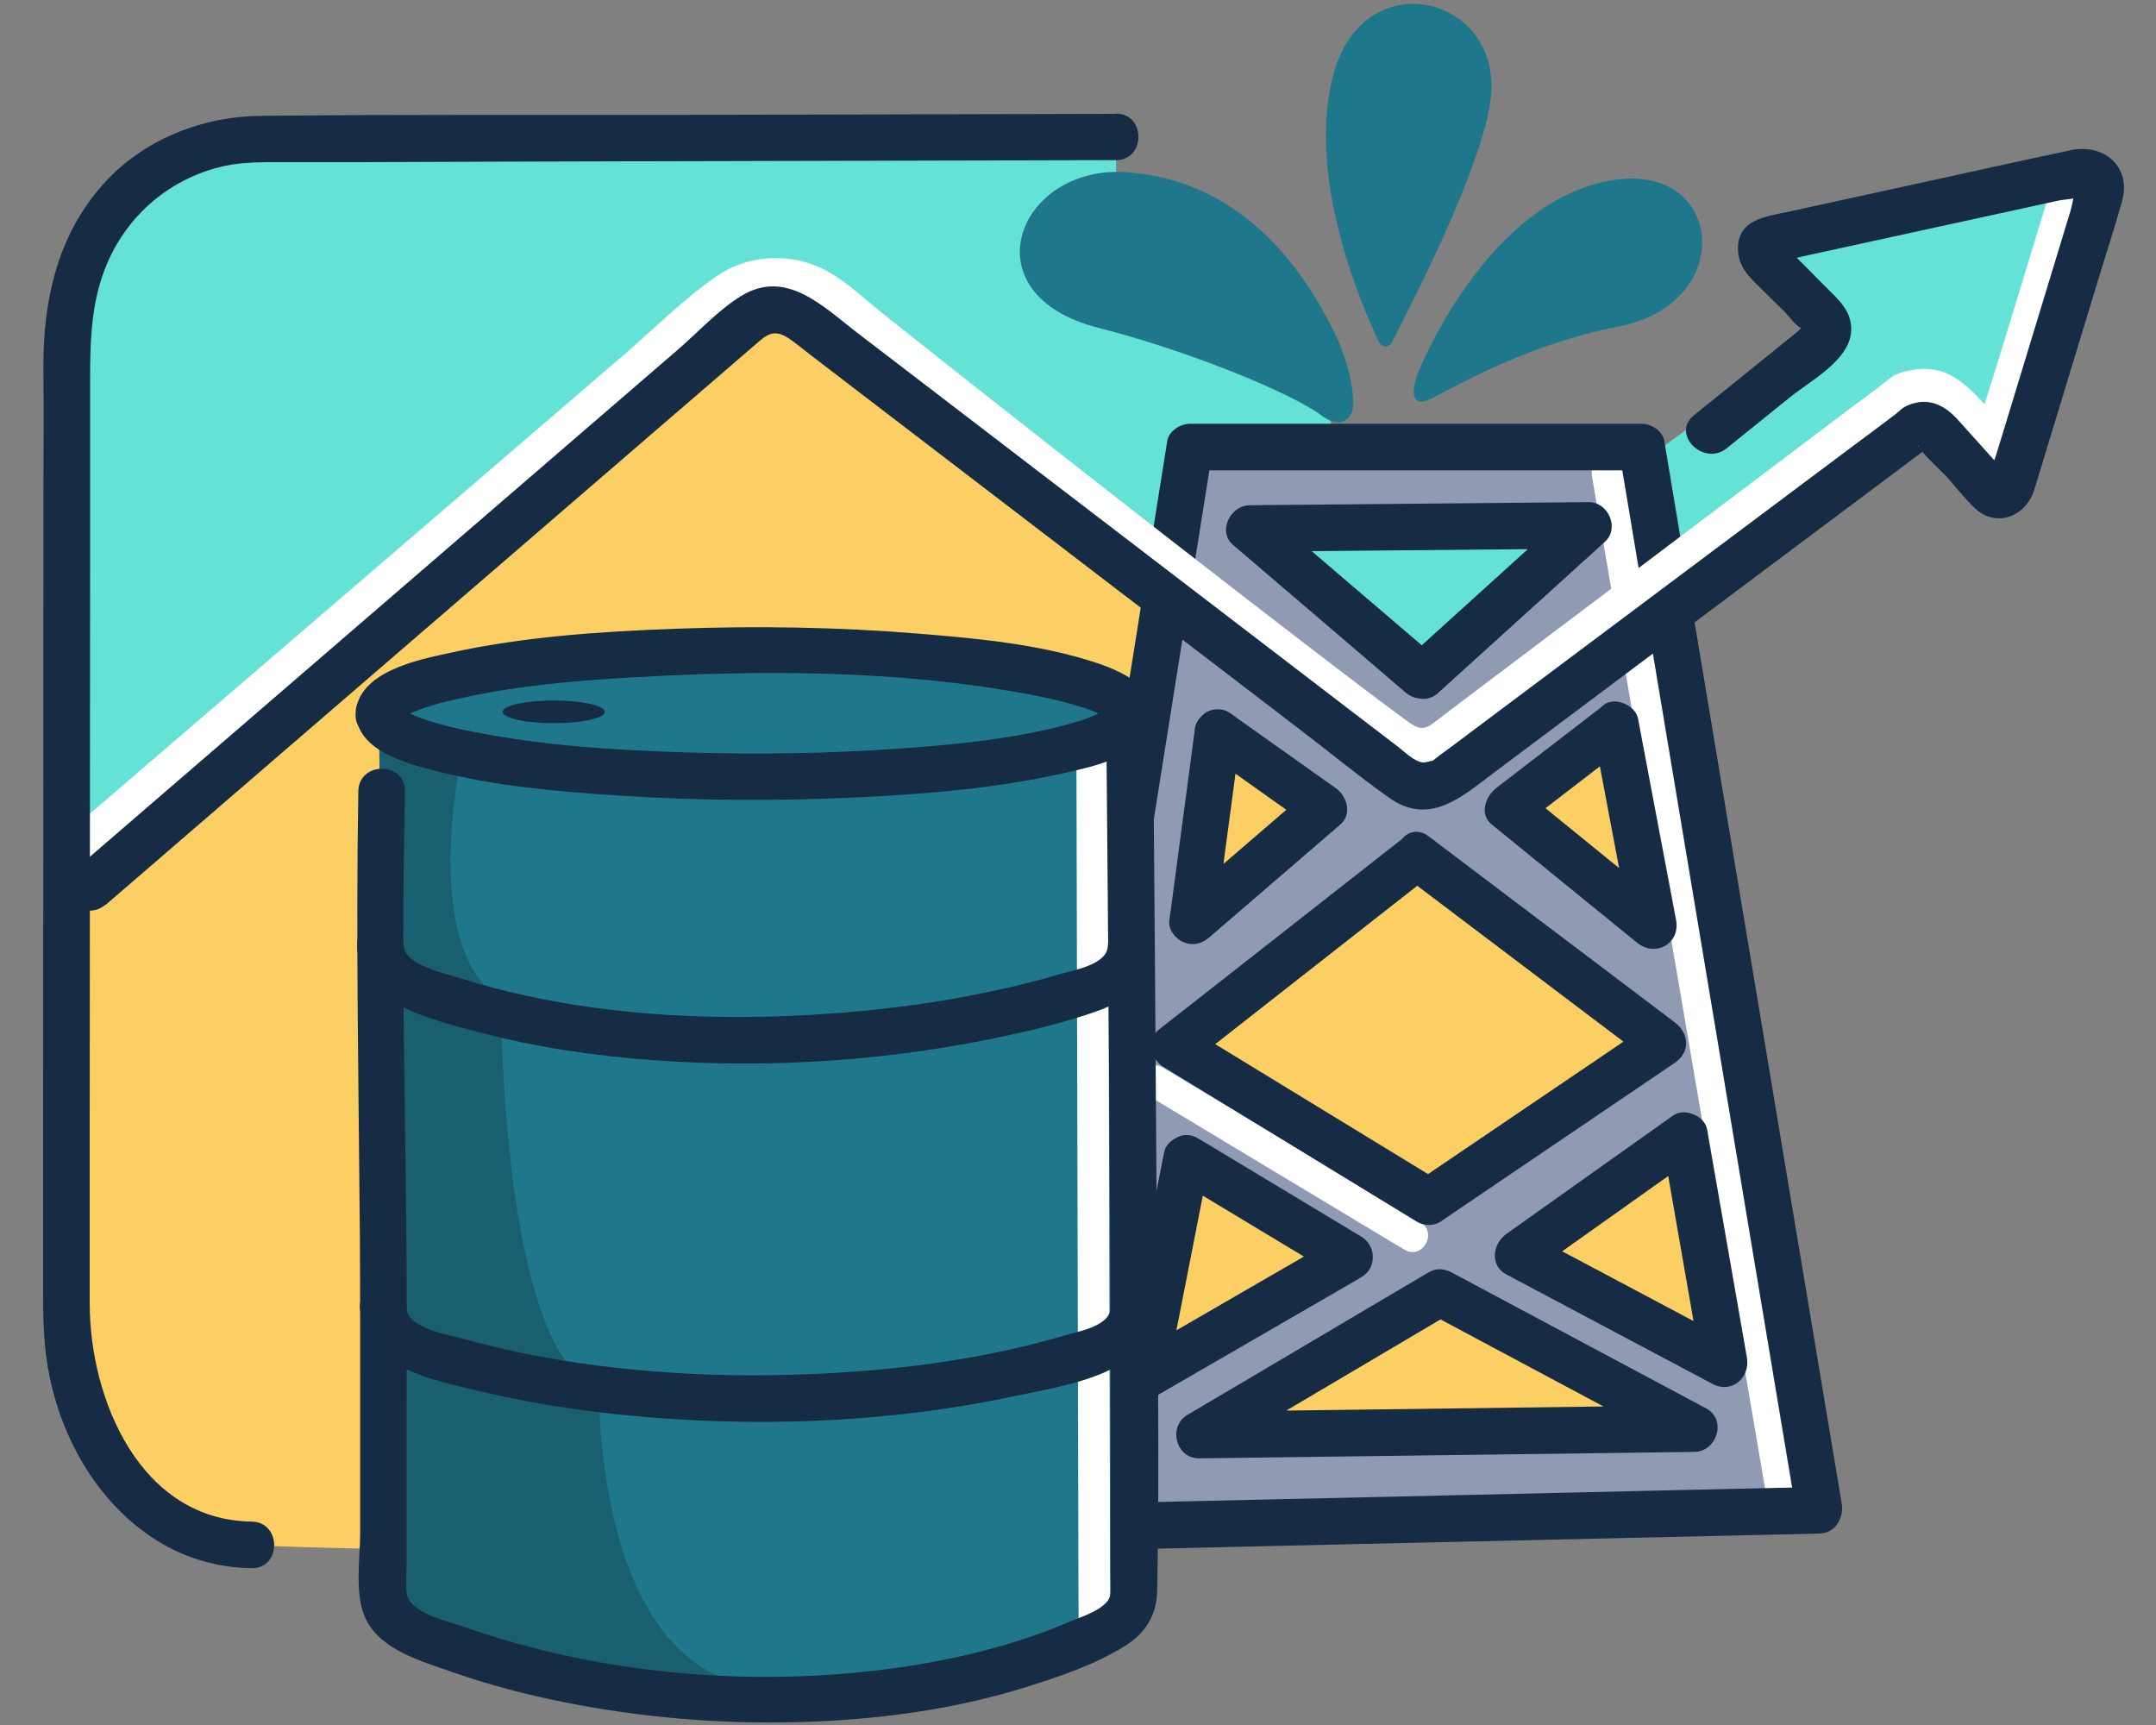 <svg width="150" height="120" viewBox="0 0 150 120" fill="none" xmlns="http://www.w3.org/2000/svg">
<rect x="0" y="0" width="150" height="120" fill="#808080" stroke="none"/>
<g clip-path="url(#clip0_1_897)">
<path d="M146.26 11.96C146.14 12.52 139.76 34.71 139.24 34.36L134.2 29.41C132.34 28.14 99.39 55.04 99.39 55.04L66.85 54.83L39.43 32.85C31.66 39.12 7.21 63.05 5.4 64.57L5.04 23.11C5.19 17.21 11.55 9.87 17.45 9.71L77.62 9.53L77.73 17.11L92.37 27.38L92.81 31.53H115.09L127.19 22.67L122.69 17.54C123.97 17.17 146.26 11.96 146.26 11.96Z" fill="#65E2D6"/>
<path d="M17.5 107.47C8.15 106.39 4.91 95.6 4.91 95.6L4.19 63.04L53.24 20.64L84.98 44.02L98.94 55.49L116.84 42.36L126.55 105.59L48.43 108.19C48.43 108.19 19.54 107.71 17.49 107.47H17.5Z" fill="#FCCF65"/>
<path d="M114.22 31.75L82.76 31.09L71.74 107.08L127.06 105.32L114.22 31.74V31.75ZM120.98 96.02L105.6 87.25L118.28 79.83L120.98 96.02ZM113.02 49.75L114.91 63.78L104.93 56.22L113.02 49.74V49.75ZM109.85 37L98.93 47.05L86.92 36.78L109.86 37H109.85ZM84.02 49.75L92.11 55.69L81.99 64.46L84.01 49.76L84.02 49.75ZM98.59 59.6L115.86 72.96L99.4 83.62L81.73 72.83L98.59 59.61V59.6ZM81.59 81.05L92.92 87.39L78.76 95.75L81.59 81.05ZM83.61 99.4L99.26 89.69L117.2 99L83.61 99.4Z" fill="#909AB2"/>
<path d="M110.76 33.13C112.12 41.1 113.49 49.08 114.85 57.05C117.02 69.74 119.19 82.42 121.36 95.11C121.85 97.99 122.35 100.88 122.84 103.76C123.08 105.15 125.2 104.56 124.96 103.17C123.6 95.2 122.23 87.22 120.87 79.25C118.7 66.56 116.53 53.88 114.36 41.19C113.87 38.31 113.37 35.42 112.88 32.54C112.64 31.15 110.52 31.74 110.76 33.13Z" fill="white"/>
<path d="M79.81 76.17C85.03 79.31 90.25 82.45 95.47 85.59C96.22 86.04 96.97 86.49 97.72 86.94C98.94 87.67 100.05 85.77 98.83 85.04C93.61 81.9 88.39 78.76 83.17 75.62C82.42 75.17 81.67 74.72 80.92 74.27C79.7 73.54 78.59 75.44 79.81 76.17Z" fill="white"/>
<path d="M126.56 103.44C120.26 103.58 113.95 103.72 107.65 103.87C97.66 104.1 87.67 104.32 77.67 104.55C75.38 104.6 73.09 104.65 70.79 104.71L72.35 106.76C73.7 98.26 75.05 89.77 76.41 81.27C78.56 67.78 80.7 54.3 82.85 40.81C83.34 37.72 83.83 34.63 84.33 31.53L82.77 32.72C91.93 32.72 101.09 32.72 110.26 32.72H114.23L112.67 31.53C114.07 39.89 115.46 48.26 116.86 56.62C119.07 69.86 121.28 83.09 123.49 96.33C124 99.38 124.51 102.44 125.02 105.49C125.36 107.54 128.48 106.67 128.14 104.63C126.74 96.27 125.35 87.9 123.95 79.54L117.32 39.83C116.81 36.78 116.3 33.72 115.79 30.67C115.67 29.98 114.89 29.48 114.23 29.48H82.77C82.13 29.48 81.32 29.98 81.21 30.67C79.86 39.17 78.51 47.66 77.15 56.16C75 69.65 72.86 83.13 70.71 96.62C70.22 99.71 69.73 102.8 69.23 105.9C69.07 106.9 69.64 107.98 70.79 107.95C77.09 107.81 83.4 107.67 89.7 107.52C99.69 107.29 109.68 107.07 119.68 106.84C121.97 106.79 124.26 106.74 126.56 106.68C128.64 106.63 128.65 103.39 126.56 103.44Z" fill="#152C44"/>
<path d="M78.61 49.64C78.61 49.64 78.61 49.62 78.58 49.58V49.52L78.61 49.64Z" fill="#1F778B"/>
<path d="M78.89 89.99V110.9C78.89 112.57 77.38 113.21 75.87 113.92C69.69 116.83 61.78 118.2 53.77 118.21C45.2 118.23 36.51 116.71 29.69 113.92C28.15 113.29 26.67 112.57 26.67 110.9V88.95L26.46 59.82L26.37 49.83V49.05C26.37 49.05 33.62 44 58.72 45.26C58.72 45.26 72.45 46.58 74.98 47.47C77.71 48.42 78.43 49.35 78.58 49.58L78.68 60.03L78.89 89.99Z" fill="#1F778B"/>
<path opacity="0.2" d="M53.77 118.21C45.2 118.23 36.51 116.71 29.69 113.92C28.15 113.29 26.67 112.57 26.67 110.9V88.95L26.46 59.82L26.37 49.83L27.15 50.63L32.2 52.21C32.2 52.21 29.52 63.57 33.62 68.47C37.72 73.36 34.88 70.68 34.88 70.68C34.88 70.68 35.04 94.51 41.67 96.57C41.67 96.57 41.35 113.78 50.82 116.93C51.97 117.31 52.94 117.75 53.76 118.22L53.77 118.21Z" fill="black"/>
<path d="M74.89 52.35C74.91 59.12 74.92 65.89 74.94 72.66L75.02 105.19C75.02 107.67 75.03 110.15 75.04 112.64C75.04 114.06 77.25 114.06 77.24 112.64C77.22 105.87 77.21 99.1 77.19 92.33L77.11 59.8C77.11 57.32 77.1 54.84 77.09 52.35C77.09 50.93 74.88 50.93 74.89 52.35Z" fill="white"/>
<path d="M24.93 55.05C24.75 65.44 24.96 75.85 25.04 86.24C25.06 89.66 25.06 93.07 25.06 96.49V106.6C25.06 108.38 24.63 111.02 25.47 112.67C26.56 114.83 29.4 115.59 31.51 116.33C34.03 117.21 36.62 117.89 39.23 118.41C44.57 119.48 50.04 119.94 55.48 119.8C60.92 119.66 66.33 118.95 71.49 117.33C73.76 116.62 76.21 115.78 78.24 114.52C79.69 113.62 80.48 112.36 80.51 110.65C80.68 101.68 80.53 92.69 80.47 83.72C80.4 73.2 80.33 62.68 80.23 52.17L80.2 49.52C80.18 47.44 76.94 47.43 76.96 49.52C77.05 59.01 77.12 68.5 77.19 77.98C77.26 87.46 77.27 96.88 77.27 106.33V109.73C77.27 110.27 77.4 110.97 77.03 111.41C76.4 112.16 75.01 112.55 74.13 112.93C72.99 113.42 71.81 113.84 70.62 114.21C68.23 114.96 65.77 115.5 63.29 115.89C53.1 117.47 42.1 116.61 32.36 113.2C31.23 112.8 28.44 112.23 28.29 110.8C28.22 110.11 28.29 109.37 28.29 108.67V99.67C28.29 95.81 28.31 91.95 28.29 88.08C28.22 78.3 27.94 68.5 28.11 58.72L28.17 55.04C28.21 52.96 24.97 52.95 24.93 55.04V55.05Z" fill="#152C44"/>
<path d="M25.05 91.02C25.31 95.19 30.27 96.04 33.57 96.82C37.52 97.76 41.56 98.32 45.6 98.63C53.91 99.27 62.42 98.86 70.59 97.12C74.14 96.36 80.23 95.59 80.51 91.01C80.64 88.93 77.4 88.94 77.27 91.01C77.19 92.28 74.94 92.64 74 92.92C72.42 93.39 70.81 93.78 69.19 94.11C65.82 94.8 62.4 95.22 58.97 95.45C51.87 95.93 44.64 95.67 37.63 94.38C35.86 94.05 34.11 93.66 32.38 93.17C31.32 92.87 28.37 92.44 28.28 91.02C28.15 88.95 24.91 88.94 25.04 91.02H25.05Z" fill="#152C44"/>
<path d="M24.84 65.84C25.1 69.9 30.09 70.94 33.32 71.8C37.27 72.86 41.36 73.45 45.44 73.75C53.71 74.36 62.15 73.78 70.25 72C72.27 71.56 74.31 71.05 76.27 70.36C78.44 69.6 80.16 68.28 80.31 65.84C80.44 63.76 77.2 63.77 77.07 65.84C76.99 67.14 74.62 67.5 73.65 67.79C72.13 68.24 70.59 68.62 69.04 68.95C65.64 69.68 62.19 70.16 58.72 70.44C51.62 71.01 44.36 70.85 37.37 69.43C35.61 69.07 33.87 68.63 32.17 68.09C31.16 67.77 28.18 67.17 28.09 65.84C27.96 63.77 24.72 63.76 24.85 65.84H24.84Z" fill="#152C44"/>
<path d="M24.75 49.64C24.89 52.2 28.13 53.06 30.15 53.59C34.32 54.67 38.69 55.06 42.97 55.34C48.65 55.71 54.36 55.74 60.04 55.45C64.63 55.22 69.29 54.83 73.79 53.83C75.82 53.38 79.4 52.7 80.12 50.35C80.89 47.84 77.84 46.6 76 46.02C72.13 44.79 67.94 44.41 63.92 44.08C58.3 43.62 52.63 43.53 46.99 43.74C41.76 43.93 36.45 44.29 31.33 45.41C29.09 45.9 24.9 46.71 24.74 49.64C24.63 51.72 27.86 51.72 27.98 49.64C27.97 49.86 27.93 49.99 27.92 49.97C28.01 50.08 27.67 50.11 28.04 49.9C27.75 50.06 28.12 49.86 28.22 49.81C28.44 49.7 28.66 49.57 28.89 49.48C29.81 49.09 31.21 48.75 32.33 48.51C36.18 47.68 40.13 47.34 44.05 47.12C53.1 46.6 62.52 46.61 71.47 48.28C72.85 48.54 74.23 48.84 75.55 49.29C76.01 49.45 76.19 49.51 76.61 49.74C76.68 49.78 77.13 50.05 76.99 49.96C76.81 49.84 77.04 50.02 77.06 50.03C77.41 50.1 76.93 50.13 77.05 49.98C77.05 49.98 76.99 49.87 76.99 49.65C76.99 49.39 77.09 49.39 77.08 49.28C77.07 49.14 77.29 49.16 76.98 49.35C77.14 49.25 76.9 49.41 76.69 49.52C75.81 49.96 74.79 50.27 73.72 50.54C70.11 51.44 66.36 51.81 62.66 52.07C57.68 52.42 52.68 52.5 47.69 52.34C42.7 52.18 38.17 51.89 33.51 51.02C32.03 50.74 30.54 50.43 29.13 49.9C28.79 49.77 28.37 49.59 27.98 49.33C28.2 49.48 27.79 49.29 27.8 49.15C27.8 49.37 27.97 49.32 27.99 49.65C27.88 47.58 24.64 47.56 24.75 49.65V49.64Z" fill="#152C44"/>
<path d="M38.52 50.31C40.481 50.31 42.07 49.956 42.07 49.52C42.07 49.084 40.481 48.73 38.52 48.73C36.559 48.73 34.97 49.084 34.97 49.52C34.97 49.956 36.559 50.31 38.52 50.31Z" fill="#152C44"/>
<path d="M94.15 28.03C94.13 26.29 93.42 24.29 92.82 23.09C91.12 19.68 87.01 12.59 78.37 11.98C70.83 11.45 67.22 20.48 76.44 22.81C82.51 24.35 89.81 27.3 91.95 28.91C93.29 29.92 94.17 29.13 94.16 28.03H94.15Z" fill="#1F778B"/>
<path d="M98.65 25.95C98.65 25.95 103.39 13.89 112.27 12.52C119.96 11.34 120.84 21.1 112.66 22.7C106.63 23.88 102.02 26.46 99.67 27.68C97.54 28.79 98.65 25.94 98.65 25.94V25.95Z" fill="#1F778B"/>
<path d="M96.86 23.79C96.65 24.2 96.12 24.19 95.92 23.76C94.67 21.11 90.89 12.35 92.76 5.22C94.87 -2.84 104.86 -0.25 103.67 7.2C102.88 12.13 98.26 21.01 96.86 23.79Z" fill="#1F778B"/>
<path d="M83.91 52.37C86.37 54.12 88.83 55.87 91.29 57.61L90.96 55.07C88.3 57.36 85.63 59.66 82.97 61.95L81.83 62.93L84.59 64.07C85.1 60.24 85.61 56.42 86.12 52.59L86.34 50.96C86.46 50.09 85.51 49.34 84.72 49.34C83.75 49.34 83.22 50.09 83.1 50.96C82.59 54.79 82.08 58.61 81.57 62.44L81.35 64.07C81.27 64.69 81.82 65.34 82.35 65.55C82.98 65.81 83.61 65.66 84.12 65.22C86.78 62.93 89.45 60.63 92.11 58.34L93.25 57.36C94.1 56.62 93.71 55.37 92.92 54.82C90.46 53.07 88 51.32 85.54 49.58C84.83 49.07 83.74 49.45 83.32 50.16C82.85 50.97 83.19 51.87 83.9 52.38L83.91 52.37Z" fill="#152C44"/>
<path d="M111.58 49.06C109.09 50.98 106.6 52.9 104.11 54.81C103.37 55.38 102.88 56.62 103.78 57.35C106.73 59.75 109.68 62.15 112.63 64.55C113.05 64.89 113.48 65.24 113.9 65.58C115.17 66.61 116.92 65.65 116.61 64C115.84 59.93 115.07 55.85 114.3 51.78L113.97 50.02C113.81 49.16 112.77 48.67 111.98 48.89C111.08 49.14 110.69 50.02 110.85 50.88C111.62 54.95 112.39 59.03 113.16 63.1L113.49 64.86L116.2 63.28C113.25 60.88 110.3 58.48 107.35 56.08C106.93 55.74 106.5 55.39 106.08 55.05L105.75 57.59C108.24 55.67 110.73 53.75 113.22 51.84C113.91 51.31 114.28 50.45 113.8 49.62C113.4 48.94 112.28 48.5 111.58 49.04V49.06Z" fill="#152C44"/>
<path d="M81.73 82C85.03 83.99 88.34 85.98 91.64 87.97C92.12 88.26 92.61 88.55 93.09 88.84V86.04C88.91 88.46 84.73 90.88 80.54 93.3L78.75 94.34L81.13 96.17C82 91.76 82.87 87.35 83.73 82.94L84.11 81.03C84.28 80.17 83.87 79.28 82.98 79.04C82.18 78.82 81.16 79.31 80.99 80.17C80.12 84.58 79.25 88.99 78.39 93.4L78.01 95.31C77.74 96.66 79.1 97.88 80.39 97.14C84.57 94.72 88.75 92.3 92.94 89.88L94.73 88.84C95.79 88.22 95.76 86.67 94.73 86.04C91.43 84.05 88.12 82.06 84.82 80.07C84.34 79.78 83.85 79.49 83.37 79.2C81.58 78.12 79.95 80.92 81.74 82H81.73Z" fill="#152C44"/>
<path d="M116.39 77.61C113.01 80.01 109.63 82.41 106.25 84.81L104.79 85.85C103.86 86.51 103.63 88.03 104.79 88.65C108.98 90.88 113.17 93.1 117.37 95.33L119.16 96.28C120.48 96.98 121.78 95.83 121.54 94.45C120.73 89.83 119.93 85.2 119.12 80.58L118.77 78.58C118.62 77.72 117.56 77.23 116.78 77.45C115.87 77.7 115.5 78.58 115.65 79.44C116.46 84.06 117.26 88.69 118.07 93.31L118.42 95.31L120.8 93.48C116.61 91.25 112.42 89.03 108.22 86.8C107.62 86.48 107.03 86.17 106.43 85.85V88.65C109.81 86.25 113.19 83.85 116.57 81.45L118.03 80.41C118.74 79.9 119.08 79 118.61 78.19C118.2 77.49 117.11 77.1 116.39 77.61Z" fill="#152C44"/>
<path d="M97.77 60.99C102.77 64.77 107.77 68.55 112.76 72.32C113.47 72.86 114.19 73.4 114.9 73.94V71.14C109.46 74.83 104.02 78.52 98.58 82.2H100.21C94.32 78.6 88.43 75 82.54 71.41L82.87 73.95C87.79 70.09 92.71 66.24 97.63 62.38C98.33 61.83 99.03 61.28 99.74 60.73C101.38 59.45 99.07 57.17 97.45 58.44C92.53 62.3 87.61 66.15 82.69 70.01C81.99 70.56 81.29 71.11 80.58 71.66C79.73 72.33 80.11 73.71 80.91 74.2C86.8 77.8 92.69 81.4 98.58 84.99C99.05 85.28 99.75 85.3 100.21 84.99C105.65 81.3 111.09 77.61 116.53 73.93C117.61 73.2 117.52 71.88 116.53 71.13C111.53 67.35 106.53 63.57 101.54 59.8C100.83 59.26 100.11 58.72 99.4 58.18C97.74 56.92 96.12 59.73 97.77 60.98V60.99Z" fill="#152C44"/>
<path d="M7.11 59.54C15.26 52.54 23.4 45.54 31.55 38.54C36.6 34.2 41.65 29.87 46.69 25.53L50.61 22.16C50.96 21.86 51.29 21.57 51.7 21.34C54.16 19.93 56.24 21.22 58.17 22.76C65.47 28.6 72.84 34.36 80.22 40.1C83.77 42.86 87.33 45.62 90.9 48.35C92.27 49.4 93.64 50.44 95.02 51.47C96.24 52.38 97.48 53.59 99.1 53.51C100.72 53.43 102.18 51.89 103.38 50.99L110.48 45.64C116.31 41.24 122.13 36.85 127.96 32.45C129.47 31.31 130.99 30.17 132.5 29.03C133.24 28.47 133.96 28.2 134.8 28.81C135.91 29.63 137.35 32.54 139.03 32.08C139.99 31.82 140.15 30.72 140.4 29.91L141.71 25.68L144.84 15.56L145.45 13.59C145.98 11.87 143.29 11.14 142.76 12.85C140.96 18.68 139.24 24.55 137.35 30.35L137.99 29.52L137.96 29.54L139.03 29.4C139.7 29.55 139.47 29.77 139.25 29.45C139.19 29.36 139.08 29.26 139 29.18C138.73 28.88 138.48 28.57 138.21 28.27C137.53 27.51 136.8 26.75 135.92 26.22C135.1 25.73 134.23 25.58 133.29 25.7C132.76 25.77 132.22 25.88 131.74 26.14C131.59 26.22 131.15 26.59 131.33 26.44C130.39 27.2 129.39 27.9 128.43 28.63C123.65 32.24 118.87 35.84 114.09 39.45L100.85 49.44C100.43 49.76 100.01 50.1 99.58 50.4C98.86 50.91 98.36 50.5 97.72 50.03C95.38 48.31 93.08 46.54 90.77 44.77C83.95 39.53 77.17 34.24 70.41 28.92C67.37 26.53 64.34 24.14 61.32 21.73C59.93 20.62 58.54 19.24 56.89 18.54C54.61 17.57 51.88 17.8 49.83 19.23C47.48 20.87 45.37 23 43.2 24.86C38.53 28.87 33.87 32.88 29.2 36.89C21.32 43.66 13.44 50.43 5.56 57.2L5.14 57.56C3.78 58.73 5.76 60.7 7.11 59.53V59.54Z" fill="white"/>
<path d="M99.35 91.32C105.25 94.47 111.16 97.63 117.06 100.78L117.88 97.76C107.84 97.89 97.81 98.02 87.77 98.15C86.32 98.17 84.87 98.19 83.42 98.21L84.24 101.23C89.82 97.93 95.4 94.63 100.99 91.33C102.78 90.27 101.16 87.47 99.36 88.53C93.78 91.83 88.2 95.13 82.61 98.43C81.24 99.24 81.81 101.47 83.43 101.45C93.47 101.32 103.5 101.19 113.54 101.06C114.99 101.04 116.44 101.02 117.89 101C119.45 100.98 120.16 98.76 118.71 97.98C112.81 94.83 106.9 91.67 101 88.52C99.16 87.54 97.52 90.33 99.37 91.32H99.35Z" fill="#152C44"/>
<path d="M77.63 7.92C67.76 7.94 57.89 7.97 48.02 7.99C38.07 8.01 28.11 7.95 18.16 8.06C14.01 8.1 9.92 9.73 7.14 12.86C3.96 16.43 2.98 21.01 3.02 25.68C3.05 28.74 3.02 31.81 3.02 34.87C3.02 48.58 3.01 62.29 3 76V89.82C3 91.49 3.02 93.14 3.28 94.81C4.04 99.71 6.66 104.52 10.95 107.19C12.92 108.42 15.19 109.06 17.51 109.09C19.59 109.12 19.6 105.88 17.51 105.85C9.73 105.74 6.24 97.33 6.24 90.66V78.91C6.25 65.44 6.26 51.97 6.27 38.5V26.43C6.27 23.96 6.32 21.55 7.13 19.17C8.45 15.3 11.61 12.44 15.59 11.55C16.92 11.26 18.26 11.28 19.6 11.28H25.19C31.47 11.25 37.76 11.24 44.04 11.22C55.04 11.19 66.05 11.17 77.05 11.14H77.64C79.72 11.14 79.73 7.9 77.64 7.9L77.63 7.92Z" fill="#152C44"/>
<path d="M100.08 48.18C103.94 44.68 107.8 41.19 111.66 37.69C112.71 36.74 111.88 34.91 110.52 34.93C103.65 34.99 96.77 35.06 89.9 35.12C88.91 35.12 87.92 35.14 86.93 35.15C85.61 35.16 84.68 36.97 85.79 37.91C89.79 41.33 93.8 44.75 97.8 48.18C99.38 49.53 101.68 47.25 100.09 45.89C96.09 42.47 92.08 39.05 88.08 35.62L86.94 38.38C93.81 38.32 100.69 38.25 107.56 38.19C108.55 38.19 109.54 38.17 110.53 38.16L109.39 35.4C105.53 38.9 101.67 42.39 97.81 45.89C96.26 47.29 98.56 49.58 100.1 48.18H100.08Z" fill="#152C44"/>
<path d="M7.36 62.94C12.14 58.82 16.92 54.7 21.7 50.57C29.73 43.65 37.76 36.72 45.79 29.8L52.6 23.93C53.36 23.27 53.86 22.84 54.91 23.56C55.42 23.91 55.91 24.32 56.4 24.7L78.3 41.46C82.33 44.55 86.37 47.64 90.4 50.72C92.47 52.3 94.5 53.97 96.62 55.48C99.47 57.51 101.72 55.41 103.9 53.78L115.3 45.24C119.53 42.07 123.76 38.9 127.99 35.74L132.28 32.53C132.66 32.25 133.04 31.96 133.41 31.68C133.5 31.61 133.62 31.55 133.7 31.47C133.72 31.45 133.74 31.44 133.76 31.43C134.58 30.47 133.29 31.45 133.45 30.95C133.37 31.21 135.17 32.87 135.37 33.09C136.05 33.84 136.69 34.69 137.43 35.38C138.9 36.74 140.92 35.91 141.5 34.16C141.62 33.81 141.72 33.45 141.83 33.09L146.07 19.16C146.59 17.44 147.16 15.73 147.64 13.99C148.3 11.6 146.39 9.96 144.06 10.45C139.8 11.35 135.55 12.31 131.3 13.23L124.47 14.72C122.84 15.07 120.75 15.25 120.93 17.54C121.02 18.74 121.92 19.47 122.71 20.26L124.14 21.67C124.47 22 124.9 22.63 125.32 22.84C125.35 22.85 125.52 23.08 125.55 23.07C125.53 23.07 125.87 22.55 125.71 22.55C125.55 22.55 125.1 23.04 124.99 23.13L122.19 25.39C120.74 26.56 119.3 27.72 117.85 28.89C116.23 30.2 118.53 32.48 120.14 31.18C121.62 29.99 123.1 28.79 124.58 27.6C125.97 26.48 128.66 25.07 128.79 23.06C128.88 21.69 127.94 20.87 127.07 20.01C126.2 19.15 125.38 18.26 124.49 17.45C124.43 17.4 124.27 17.17 124.19 17.15C124.05 17.12 123.32 18.3 123.3 18.29C123.33 18.32 123.59 18.22 123.64 18.22C124.24 18.19 124.91 17.94 125.49 17.82L140.12 14.63L143.18 13.96C143.63 13.86 144.55 13.85 144.93 13.58C144.97 13.55 145.12 13.58 145.15 13.53C145.21 13.46 144.64 12.77 144.63 12.77C144.6 12.77 144.59 12.94 144.57 12.97C144.27 13.39 144.19 14.22 144.04 14.71C142.58 19.49 141.13 24.27 139.67 29.06L138.83 31.8C138.74 32.09 138.32 32.91 138.4 33.21C138.48 33.51 139.67 33.08 139.67 33.04C139.66 32.8 138.91 32.2 138.75 32.02L136.26 29.25C135.41 28.3 134.35 27.65 133 28.1C132.31 28.33 132.29 28.5 131.82 28.86C130.88 29.58 129.92 30.28 128.97 30.99C125.13 33.86 121.29 36.74 117.45 39.61L105.04 48.9L100.93 51.98C100.58 52.24 100.2 52.5 99.86 52.78C99.79 52.84 99.7 52.91 99.62 52.96C99.6 52.96 99.59 52.98 99.57 52.99C99.89 52.81 99.23 53.06 99 53.04C98.38 52.98 97.73 52.3 97.24 51.93L93.93 49.4C90.23 46.57 86.53 43.73 82.83 40.9C75.1 34.98 67.37 29.06 59.63 23.14C57.3 21.36 54.7 18.65 51.55 20.6C49.94 21.59 48.54 23.14 47.12 24.36C39.74 30.73 32.35 37.09 24.97 43.46C18.67 48.89 12.37 54.32 6.08 59.75C5.74 60.05 5.39 60.34 5.05 60.64C3.47 62 5.77 64.29 7.34 62.93L7.36 62.94Z" fill="#152C44"/>
</g>
<defs>
<clipPath id="clip0_1_897">
<rect width="149.93" height="120" fill="white"/>
</clipPath>
</defs>
</svg>
